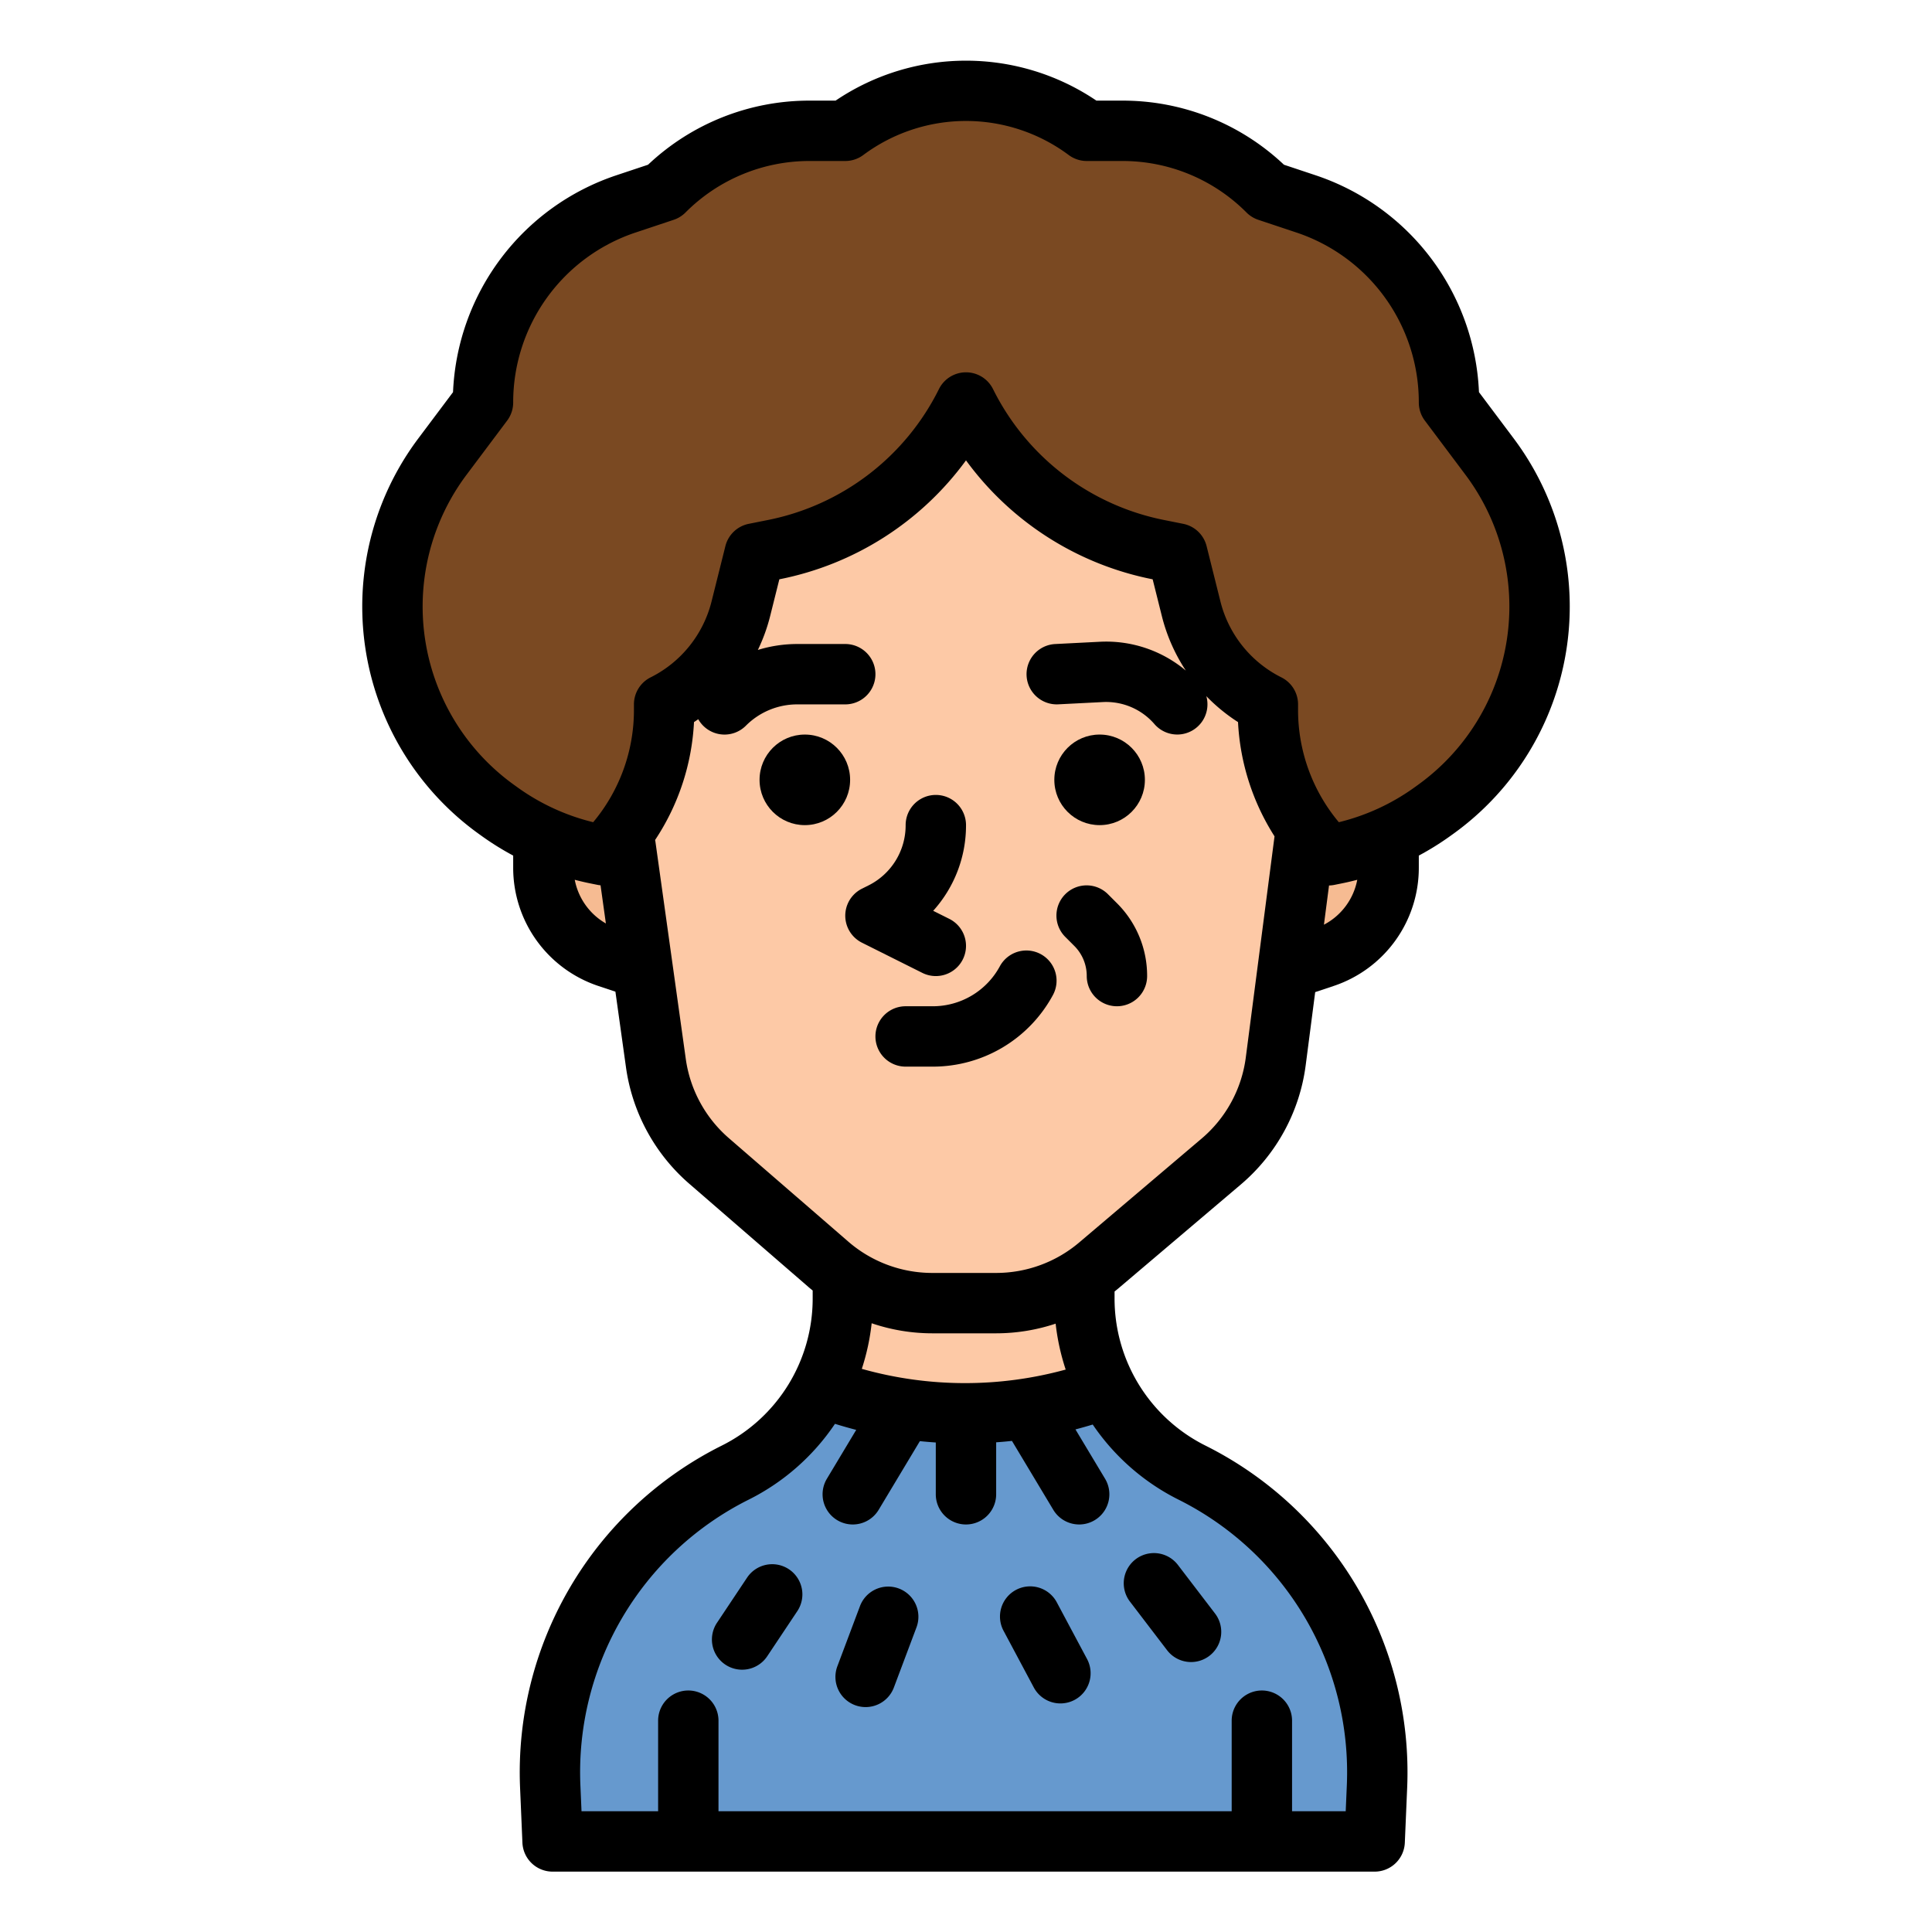<svg xmlns="http://www.w3.org/2000/svg" viewBox="0 0 512 512"><g id="filled_outline" data-name="filled outline"><path d="M292.854,368.021l.342-.171A51.715,51.715,0,0,1,287.371,344V328h-64v16a51.71,51.71,0,0,1-5.719,23.641l3.515,1.272A108.446,108.446,0,0,0,292.854,368.021Z" style="fill:#fdc9a6"/><path d="M287.37,328v16.12A41.869,41.869,0,0,1,264,351.24H247.07a41.945,41.945,0,0,1-23.7-7.33V328Z" style="fill:#f6bb92"/><path d="M315.993,390.311h0a51.745,51.745,0,0,1-22.8-22.461l-.342.171a108.446,108.446,0,0,1-71.687.892l-3.515-1.272a51.752,51.752,0,0,1-22.9,22.67h0a88.658,88.658,0,0,0-48.929,83.079l.624,14.61H364.3l.624-14.61A88.657,88.657,0,0,0,315.993,390.311Z" style="fill:#6699ce"/><path d="M339,258l11.879-4.293A25.04,25.04,0,0,0,368,229.953V208l-27.509,6.985Z" style="fill:#f6bb92"/><path d="M175,259l-13.879-5.293A25.04,25.04,0,0,1,144,229.953V208l28.907,9Z" style="fill:#f6bb92"/><path d="M246.354,82.851l-6.729,1.122a96,96,0,0,0-80.217,94.694l14.41,103.066a41.994,41.994,0,0,0,14.1,25.929l31.657,27.425a42,42,0,0,0,27.5,10.255H264a42,42,0,0,0,27.177-9.977l32.442-27.534a42,42,0,0,0,14.473-26.613l13.317-102.551A96,96,0,0,0,271.19,83.973l-6.729-1.122A55.073,55.073,0,0,0,246.354,82.851Z" style="fill:#fdc9a6"/><path d="M256,106.667a73.152,73.152,0,0,0,51.082,39.016l4.918.984,3.661,14.645A38.9,38.9,0,0,0,336,186.667v1.372a54.628,54.628,0,0,0,16,38.628h0l1.981-.4a66.211,66.211,0,0,0,25.626-11.17l.854-.614A66.216,66.216,0,0,0,408,160.738h0a66.217,66.217,0,0,0-13.243-39.729L384,106.667h0a55.5,55.5,0,0,0-37.947-52.649L336,50.667h0a54.626,54.626,0,0,0-38.627-16H288a53.331,53.331,0,0,0-64,0h-9.373a54.626,54.626,0,0,0-38.627,16h0l-10.053,3.351A55.5,55.5,0,0,0,128,106.667h0l-10.757,14.342A66.217,66.217,0,0,0,104,160.738h0a66.216,66.216,0,0,0,27.539,53.746l.854.614a66.211,66.211,0,0,0,25.626,11.17l1.981.4h0a54.628,54.628,0,0,0,16-38.628v-1.372a38.9,38.9,0,0,0,20.339-25.355L200,146.667l4.918-.984A73.152,73.152,0,0,0,256,106.667" style="fill:#7a4922"/><circle cx="291.408" cy="206.667" r="12"/><circle cx="213.29" cy="206.667" r="12"/><path d="M275.809,252.856a8,8,0,0,0-10.844,3.227A20.186,20.186,0,0,1,247.2,266.667H240a8,8,0,1,0,0,16h7.2A36.17,36.17,0,0,0,279.035,263.7,8,8,0,0,0,275.809,252.856Z"/><path d="M247.994,258.668a8,8,0,0,0,3.584-15.157l-4.274-2.137a33.722,33.722,0,0,0,8.7-22.707,8,8,0,0,0-16,0,17.79,17.79,0,0,1-9.887,16l-1.689.844a8,8,0,0,0,0,14.312l16,8A7.971,7.971,0,0,0,247.994,258.668Z"/><path d="M293.657,237.01a8,8,0,1,0-11.314,11.313l2.343,2.344a11.24,11.24,0,0,1,3.314,8,8,8,0,0,0,16,0,27.131,27.131,0,0,0-8-19.313Z"/><path d="M209.077,415.874a8,8,0,0,0-11.094,2.218l-7.928,11.893a8,8,0,1,0,13.312,8.875l7.929-11.893A8,8,0,0,0,209.077,415.874Z"/><path d="M238.2,420.97a8,8,0,0,0-10.3,4.673l-5.964,15.866a8,8,0,1,0,14.976,5.63l5.964-15.866A8,8,0,0,0,238.2,420.97Z"/><path d="M280.108,424.719a8,8,0,1,0-14.115,7.532l7.928,14.857a8,8,0,1,0,14.115-7.532Z"/><path d="M309.283,437.315A8,8,0,0,0,322,427.6l-9.839-12.875a8,8,0,1,0-12.713,9.715Z"/><path d="M401.157,116.209l-9.216-12.287a63.41,63.41,0,0,0-43.358-57.494l-8.324-2.775a62.19,62.19,0,0,0-42.886-16.986h-6.811a61.7,61.7,0,0,0-69.124,0h-6.811a62.19,62.19,0,0,0-42.886,16.986l-8.323,2.775a63.41,63.41,0,0,0-43.359,57.494l-9.216,12.287a74.215,74.215,0,0,0,16.026,104.77l.852.612A74.614,74.614,0,0,0,136,226.739v3.214A33,33,0,0,0,158.591,261.3l4.5,1.5,2.8,20.044a49.989,49.989,0,0,0,16.779,30.868l31.657,27.425c.341.295.692.575,1.04.861v2a43.541,43.541,0,0,1-24.2,39.156,96.781,96.781,0,0,0-53.345,90.576l.624,14.609A8,8,0,0,0,146.445,496H364.3a8,8,0,0,0,7.993-7.659l.623-14.609a96.778,96.778,0,0,0-53.343-90.576A43.541,43.541,0,0,1,295.371,344v-1.74c.328-.264.66-.523.982-.8L328.8,313.93a49.892,49.892,0,0,0,17.229-31.682l2.51-19.327,4.875-1.625A33,33,0,0,0,376,229.953v-3.214a74.55,74.55,0,0,0,8.276-5.145l.858-.616a74.216,74.216,0,0,0,16.023-104.769ZM152.314,233.154c1.363.355,2.738.678,4.129.958l1.982.4c.242.048.484.073.726.1l1.414,10.114A17,17,0,0,1,152.314,233.154Zm160.1,164.312a80.758,80.758,0,0,1,44.513,75.584l-.3,6.95H342.408V456a8,8,0,0,0-16,0v24h-136V456a8,8,0,0,0-16,0v24h-20.3l-.3-6.951a80.762,80.762,0,0,1,44.514-75.583,59.74,59.74,0,0,0,22.953-20.135c1.867.578,3.743,1.117,5.632,1.6l-7.773,12.955a8,8,0,1,0,13.72,8.232l10.922-18.2q2.107.216,4.218.357V396a8,8,0,0,0,16,0V382.228q2.094-.148,4.183-.374l10.957,18.262a8,8,0,0,0,13.72-8.232l-7.846-13.076q2.3-.6,4.576-1.291A59.735,59.735,0,0,0,312.415,397.466Zm-84.027-34.7A59.813,59.813,0,0,0,231,350.677a49.954,49.954,0,0,0,16.07,2.665H264a49.966,49.966,0,0,0,15.755-2.561,59.809,59.809,0,0,0,2.665,12.169A100.908,100.908,0,0,1,228.388,362.762Zm101.769-82.574a33.926,33.926,0,0,1-11.716,21.543L286,329.265a34.033,34.033,0,0,1-22,8.077H247.07a34,34,0,0,1-22.262-8.3L193.15,301.616a34,34,0,0,1-11.41-20.991L173.7,223.1c-.023-.168-.061-.329-.094-.493a62.059,62.059,0,0,0,10.311-31.247c.382-.244.752-.5,1.126-.759a7.992,7.992,0,0,0,12.617,1.724,19.184,19.184,0,0,1,13.656-5.656H224a8,8,0,0,0,0-16H211.313a35.429,35.429,0,0,0-10.474,1.575,46.975,46.975,0,0,0,3.261-8.99l2.433-9.733A80.552,80.552,0,0,0,256,122a80.549,80.549,0,0,0,49.467,31.522l2.433,9.733a46.88,46.88,0,0,0,6.358,14.459,32.828,32.828,0,0,0-22.86-7.636l-11.805.6a8,8,0,0,0,.814,15.979l11.806-.6a16.928,16.928,0,0,1,13.743,5.854,8,8,0,0,0,13.733-7.424,46.827,46.827,0,0,0,8.4,6.874,62.068,62.068,0,0,0,9.675,30.276Zm20.7-35.133,1.351-10.4a7.86,7.86,0,0,0,1.37-.146l1.984-.4c1.39-.28,2.764-.6,4.127-.958A17.005,17.005,0,0,1,350.854,245.055Zm24.937-37.067-.857.617a57.78,57.78,0,0,1-20.13,9.287A46.279,46.279,0,0,1,344,188.039v-1.372a8,8,0,0,0-4.422-7.156,30.858,30.858,0,0,1-16.156-20.139l-3.661-14.645a8,8,0,0,0-6.193-5.905l-4.917-.984a64.729,64.729,0,0,1-45.5-34.749,8,8,0,0,0-14.31,0,64.733,64.733,0,0,1-45.495,34.749l-4.918.984a8,8,0,0,0-6.193,5.905l-3.661,14.645a30.858,30.858,0,0,1-16.156,20.139A8,8,0,0,0,168,186.667v1.372a46.283,46.283,0,0,1-10.8,29.853,57.815,57.815,0,0,1-20.133-9.289l-.851-.612a58.214,58.214,0,0,1-12.568-82.182L134.4,111.466a8,8,0,0,0,1.6-4.8,47.436,47.436,0,0,1,32.478-45.06l10.052-3.351a8,8,0,0,0,3.126-1.932,46.326,46.326,0,0,1,32.971-13.657H224a8,8,0,0,0,4.8-1.6,45.572,45.572,0,0,1,54.4,0,8,8,0,0,0,4.8,1.6h9.373a46.326,46.326,0,0,1,32.971,13.657,8,8,0,0,0,3.126,1.932l10.053,3.351A47.437,47.437,0,0,1,376,106.667a8,8,0,0,0,1.6,4.8l10.756,14.344a58.212,58.212,0,0,1-12.565,82.178Z"/></g></svg>